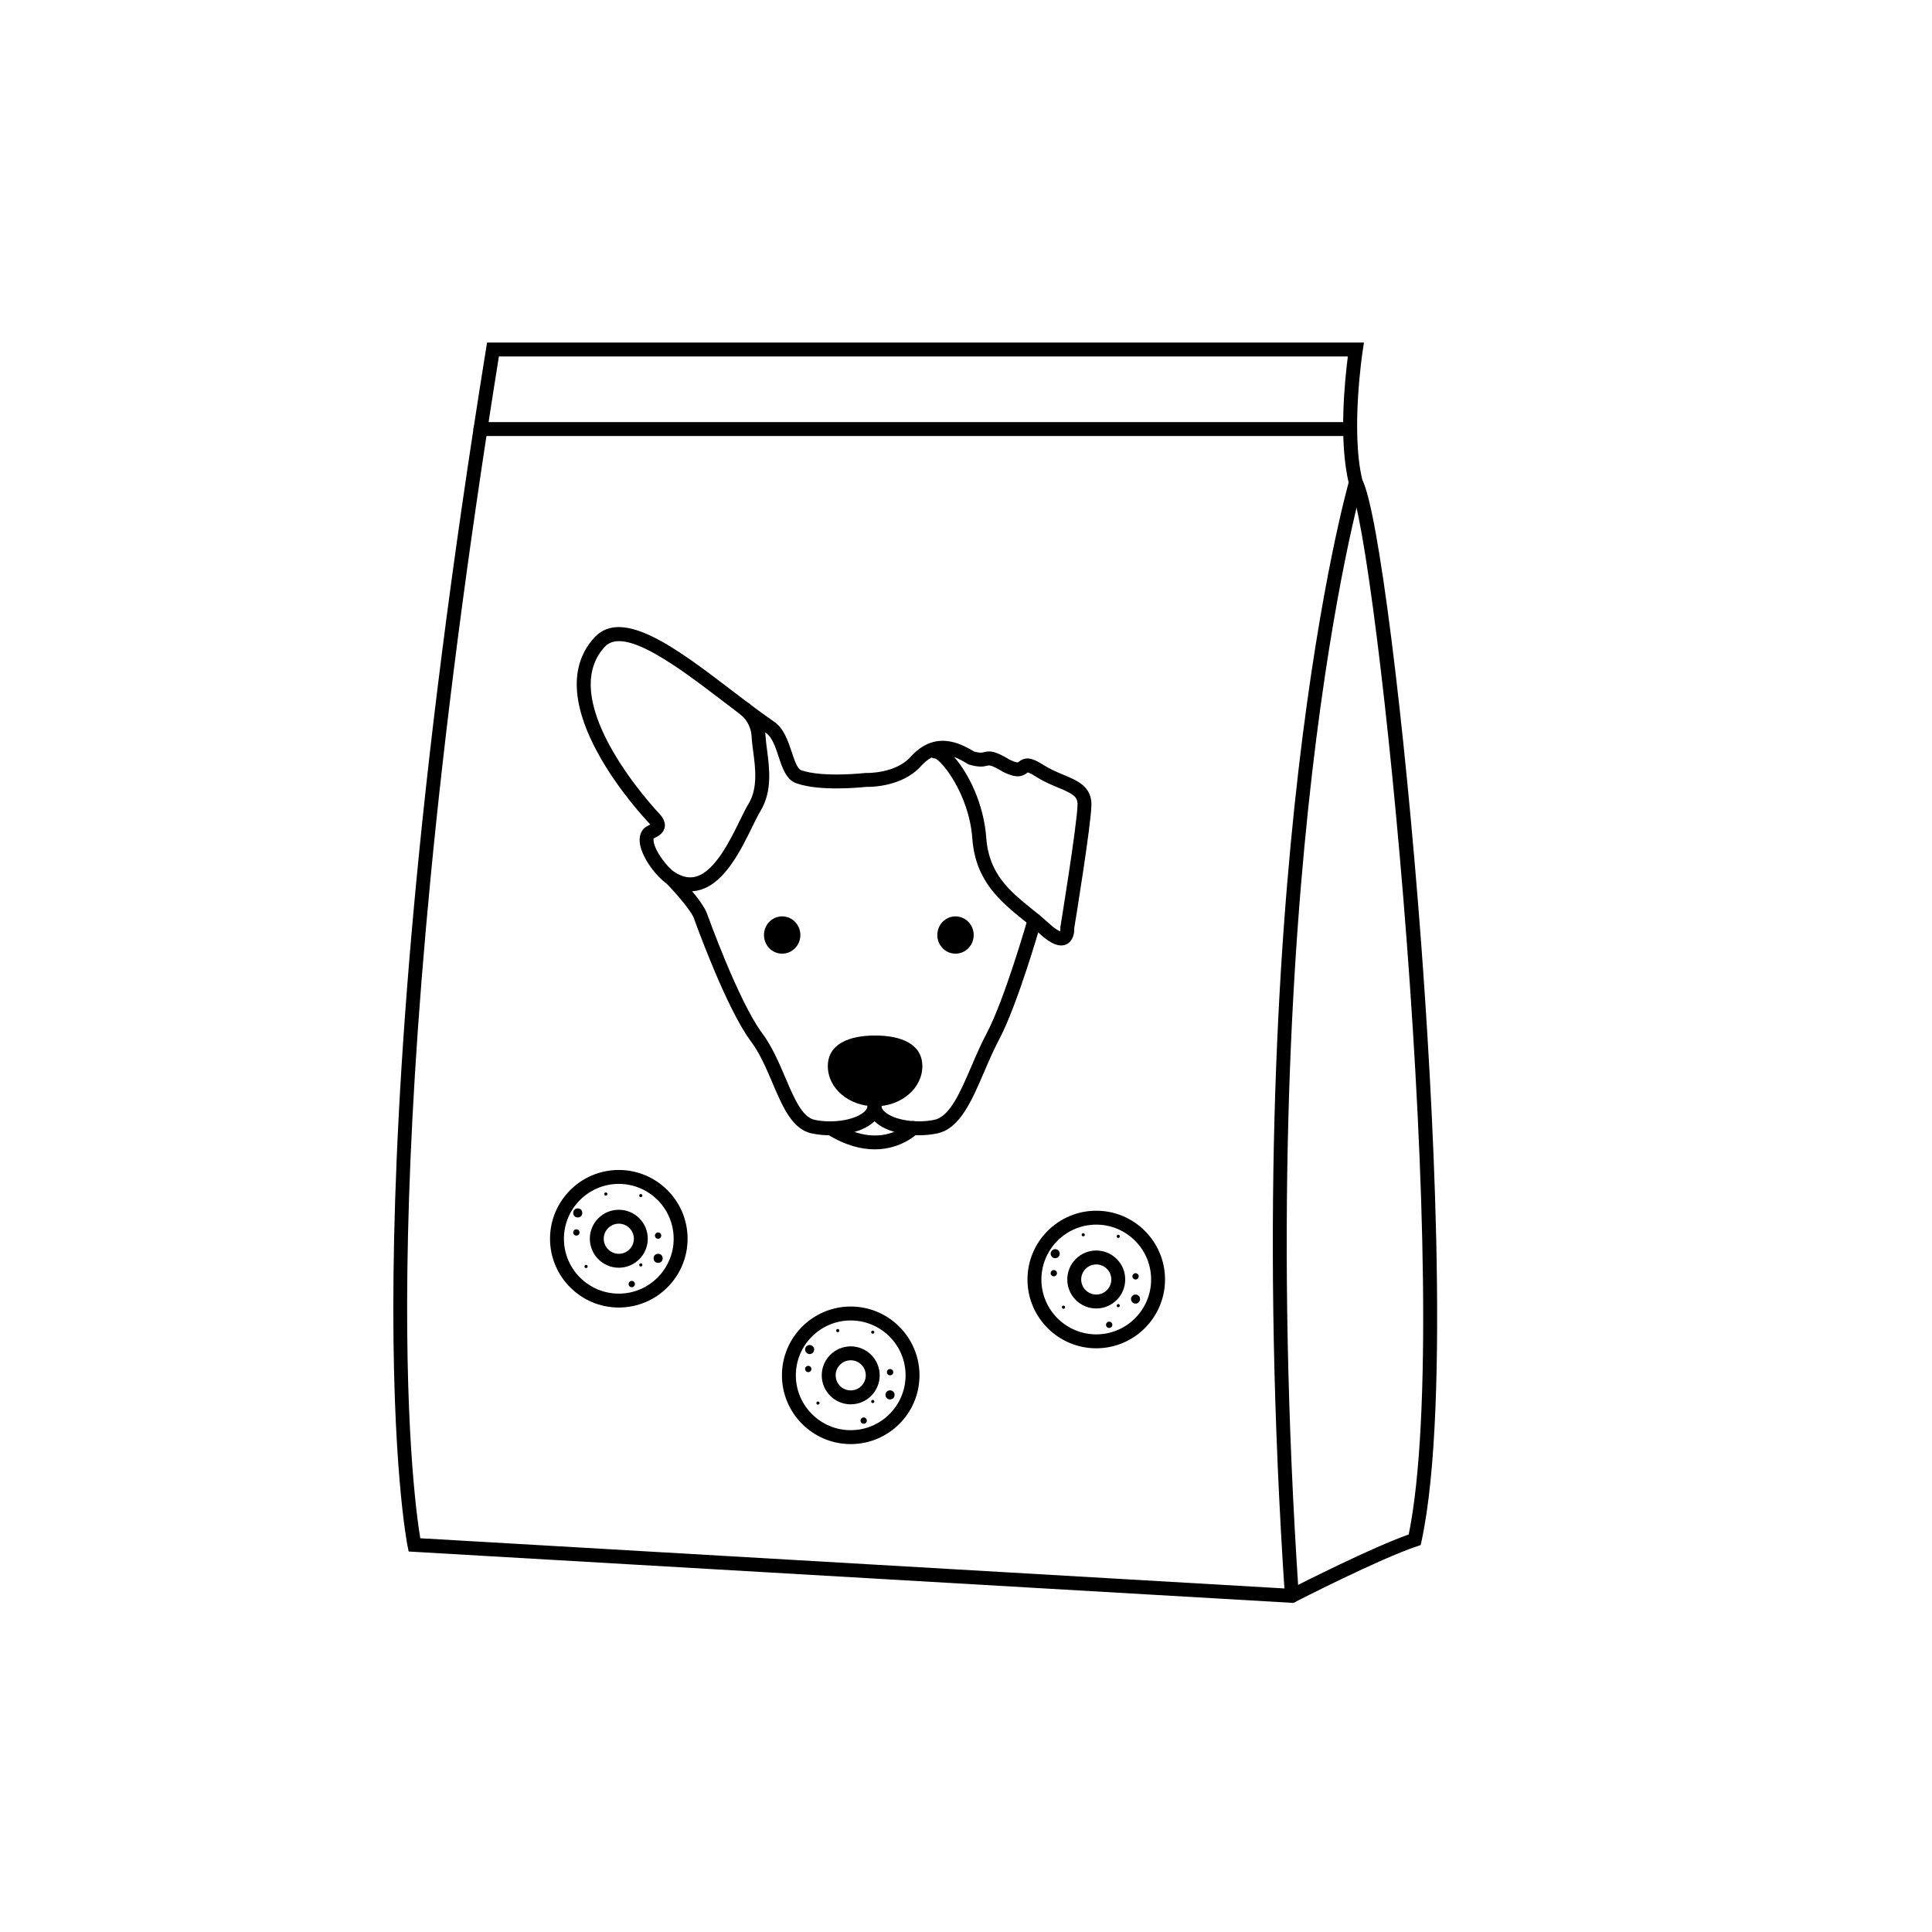<?xml version="1.0" encoding="UTF-8"?>
<!-- Uploaded to: ICON Repo, www.iconrepo.com, Generator: ICON Repo Mixer Tools -->
<svg fill="#000000" width="800px" height="800px" version="1.1" viewBox="144 144 512 512" xmlns="http://www.w3.org/2000/svg">
 <g>
  <path d="m486.75 568.79-0.504-0.031-233.94-13.594-0.289-1.379c-0.172-0.82-16.723-84.43 20.805-317.45l0.25-1.551h232.39l-0.328 2.125c-0.035 0.215-3.258 21.418-0.09 34.312 4.141 7.981 11.09 62.727 15.602 123.06 2.644 35.395 7.949 121.66 0.074 158.15l-0.223 1.027-0.996 0.332c-9.926 3.305-32.078 14.648-32.301 14.758zm-231.38-17.141 230.59 13.398c3.188-1.625 21.539-10.914 31.363-14.398 12.41-60.879-8.648-266.07-15.598-277.81l-0.199-0.488c-2.856-11.281-1.098-27.984-0.332-33.883l-224.98 0.004c-34.523 215.11-22.773 301.54-20.836 313.18z"/>
  <path d="m486.35 568.77c-0.961 0-1.773-0.746-1.836-1.719-12.762-191.15 16.727-294.63 17.027-295.66 0.285-0.977 1.312-1.539 2.289-1.25 0.977 0.285 1.539 1.309 1.25 2.285-0.297 1.016-29.602 103.95-16.887 294.38 0.066 1.016-0.699 1.895-1.715 1.961-0.043 0-0.086 0.004-0.129 0.004z"/>
  <path d="m363.38 426.55c0 5.875 5.613 10.637 12.527 10.637 6.918 0 12.523-4.762 12.523-10.637s-5.606-8.129-12.523-8.129c-6.914 0-12.527 2.254-12.527 8.129z"/>
  <path d="m346.46 391.79c0 2.731 2.156 4.941 4.82 4.941 2.664 0 4.824-2.211 4.824-4.941 0-2.731-2.16-4.941-4.824-4.941-2.66 0-4.82 2.215-4.82 4.941z"/>
  <path d="m363.98 444.86c-1.625 0-3.269-0.16-4.848-0.488-5.184-1.086-7.707-7.012-10.375-13.285-1.66-3.902-3.375-7.938-5.797-11.176-6.519-8.742-14.68-31.477-15.023-32.441-0.668-2.016-4.785-6.734-7.324-9.352-2.488-1.695-6.434-6.582-7.031-10.531-0.297-1.965 0.336-3.191 0.918-3.875 0.406-0.477 0.934-0.746 1.441-1.004 0.109-0.059 0.254-0.133 0.387-0.207-0.082-0.109-0.203-0.25-0.363-0.422-1.242-1.297-30.219-31.996-14.414-49.16 7.422-8.055 22.164 3.195 36.418 14.078 1.328 1.012 2.644 2.019 3.945 3 0.719 0.543 1.434 1.082 2.141 1.605 1.723 1.277 3.402 2.492 5.019 3.594 2.664 1.816 3.769 5.168 4.75 8.125 0.699 2.109 1.488 4.5 2.527 4.805 5.688 1.984 16.754 0.746 16.867 0.734l0.137-0.016 0.145 0.004c0.062 0.008 7.738 0.234 11.777-4.231 1.676-1.852 3.394-3.07 5.258-3.734 4.426-1.582 8.695 0.492 11.598 2.285 1.578 0.43 2.09 0.305 2.625 0.168 1.684-0.418 2.918-0.352 6.949 2.059 1.562 0.758 2.047 0.645 2.051 0.645 0.035-0.016 0.152-0.105 0.238-0.172 1.766-1.359 3.402-1.152 6.469 0.82 1.805 1.156 3.625 1.918 5.387 2.648 3.691 1.539 7.508 3.129 7.387 8.059-0.129 5.336-4.106 29.863-4.547 32.566 0.066 1.531-0.418 3.481-2.027 4.269-2.41 1.18-5.285-1.07-7.238-2.867-1.289-1.188-2.684-2.312-4.156-3.504-5.988-4.836-12.773-10.312-13.582-21.551-0.848-11.777-8.055-20.707-9.887-21.301-0.344-0.004-0.652-0.102-0.914-0.266-0.965 0.508-1.914 1.281-2.875 2.348-4.906 5.426-13.227 5.484-14.508 5.445-1.395 0.152-12.172 1.227-18.281-0.902-2.805-0.824-3.871-4.043-4.898-7.156-0.832-2.519-1.695-5.121-3.328-6.234-1.652-1.125-3.371-2.367-5.137-3.676-0.715-0.531-1.441-1.074-2.168-1.625-1.305-0.984-2.629-1.996-3.961-3.012-11.73-8.953-26.328-20.105-31.469-14.512-13.488 14.648 14.086 43.824 14.367 44.117 0.453 0.473 1.832 1.914 1.531 3.676-0.273 1.617-1.691 2.348-2.539 2.781-0.168 0.086-0.328 0.16-0.445 0.242 0.059-0.027-0.031 0.281 0.051 0.805 0.41 2.703 3.75 6.957 5.551 8.094l0.336 0.27c0.73 0.746 7.164 7.398 8.312 10.871 0.066 0.188 8.301 23.137 14.492 31.438 2.68 3.594 4.566 8.027 6.231 11.938 2.281 5.363 4.438 10.43 7.738 11.121 4.699 0.98 10.379 0.121 12.941-1.961 1.121-0.91 1.121-1.668 1.121-1.914 0-1.016 0.824-1.844 1.844-1.844s1.844 0.828 1.844 1.844c0 1.809-0.859 3.457-2.481 4.777-2.508 2.031-6.777 3.188-11.176 3.188zm32.879-100.25c3.781 4.293 7.856 12.355 8.512 21.434 0.695 9.641 6.293 14.16 12.219 18.949 1.453 1.176 2.961 2.391 4.34 3.66 1.668 1.535 2.606 2.008 3.023 2.156 0.047-0.227 0.074-0.543 0.055-0.793l-0.016-0.215 0.035-0.227c0.043-0.27 4.402-26.992 4.531-32.27 0.055-2.223-1.207-2.934-5.117-4.566-1.82-0.758-3.883-1.617-5.957-2.949-1.422-0.914-2-1.066-2.16-1.094 0.027 0.016-0.02 0.055-0.07 0.094-1.43 1.098-2.981 1.457-6.289-0.156-3.301-1.965-3.762-1.848-4.301-1.719-1.082 0.27-2.266 0.453-4.777-0.27l-0.469-0.211c-1.309-0.816-2.481-1.422-3.559-1.824z"/>
  <path d="m387.51 444.86c-4.394 0-8.664-1.156-11.172-3.195-1.621-1.32-2.481-2.969-2.481-4.777 0-1.016 0.824-1.844 1.844-1.844s1.844 0.828 1.844 1.844c0 0.25 0 1.004 1.121 1.914 2.559 2.078 8.242 2.938 12.938 1.961 4.117-0.859 6.898-7.344 9.844-14.211 1.238-2.887 2.519-5.875 3.981-8.613 4.82-9.059 10.91-30.398 10.973-30.613 0.277-0.977 1.301-1.547 2.277-1.27 0.98 0.277 1.547 1.297 1.27 2.277-0.254 0.891-6.258 21.938-11.266 31.34-1.387 2.602-2.637 5.516-3.844 8.332-3.336 7.773-6.484 15.109-12.48 16.363-1.582 0.336-3.223 0.492-4.848 0.492z"/>
  <path d="m402.04 391.79c0 2.731-2.164 4.941-4.824 4.941-2.664 0-4.82-2.211-4.82-4.941 0-2.731 2.156-4.941 4.82-4.941 2.66 0 4.824 2.215 4.824 4.941z"/>
  <path d="m375.8 448.59c-3.523 0-7.766-1.016-12.609-4.023-0.863-0.535-1.133-1.672-0.594-2.539 0.535-0.867 1.672-1.133 2.539-0.594 12.316 7.648 19.465 0.301 19.535 0.223 0.699-0.742 1.867-0.773 2.606-0.078 0.742 0.699 0.777 1.863 0.078 2.606-0.059 0.066-4.273 4.406-11.555 4.406z"/>
  <path d="m326.92 380.2c-2.012 0-4.055-0.652-6.106-1.953-0.859-0.547-1.113-1.684-0.57-2.543 0.547-0.859 1.684-1.113 2.543-0.57 2.031 1.285 3.887 1.668 5.68 1.16 5.012-1.414 8.977-9.504 11.602-14.855 0.867-1.773 1.621-3.305 2.312-4.445 2.504-4.117 1.797-9.5 1.227-13.82-0.184-1.41-0.359-2.742-0.418-3.945-0.188-3.863-2.918-5.856-3.031-5.938-0.824-0.59-1.023-1.734-0.441-2.562 0.586-0.832 1.719-1.035 2.551-0.457 0.176 0.121 4.324 3.059 4.606 8.781 0.051 1.051 0.219 2.312 0.391 3.644 0.645 4.898 1.445 10.992-1.73 16.219-0.605 1-1.324 2.461-2.152 4.152-3.086 6.297-7.312 14.922-13.91 16.781-0.84 0.23-1.691 0.352-2.551 0.352z"/>
  <path d="m501.81 259.55h-230.48c-1.02 0-1.844-0.824-1.844-1.844 0-1.02 0.824-1.844 1.844-1.844h230.48c1.02 0 1.844 0.824 1.844 1.844-0.004 1.02-0.828 1.844-1.844 1.844z"/>
  <path d="m307.99 490.51c-10.051 0-18.227-8.176-18.227-18.227s8.176-18.23 18.227-18.23 18.227 8.176 18.227 18.23c0 10.051-8.18 18.227-18.227 18.227zm0-32.766c-8.02 0-14.543 6.523-14.543 14.543 0 8.016 6.523 14.539 14.543 14.539 8.016 0 14.539-6.523 14.539-14.539 0-8.023-6.523-14.543-14.539-14.543z"/>
  <path d="m307.99 479.96c-4.234 0-7.68-3.445-7.68-7.68s3.445-7.68 7.68-7.68 7.68 3.445 7.68 7.68c-0.004 4.234-3.445 7.68-7.68 7.68zm0-11.672c-2.203 0-3.992 1.789-3.992 3.992 0 2.199 1.793 3.992 3.992 3.992s3.992-1.789 3.992-3.992-1.793-3.992-3.992-3.992z"/>
  <path d="m312.26 484.29c0 0.461-0.375 0.836-0.836 0.836s-0.836-0.375-0.836-0.836c0-0.461 0.375-0.836 0.836-0.836s0.836 0.375 0.836 0.836z"/>
  <path d="m297.58 470.61c0 1.113-1.668 1.113-1.668 0s1.668-1.113 1.668 0"/>
  <path d="m319.24 471.45c0 0.461-0.375 0.836-0.836 0.836s-0.836-0.375-0.836-0.836c0-0.461 0.375-0.836 0.836-0.836s0.836 0.375 0.836 0.836z"/>
  <path d="m298.31 465.44c0 1.602-2.398 1.602-2.398 0 0-1.602 2.398-1.602 2.398 0"/>
  <path d="m319.61 477.47c0 1.602-2.402 1.602-2.402 0s2.402-1.602 2.402 0"/>
  <path d="m299.73 479.63c0 0.559-0.84 0.559-0.84 0 0-0.562 0.84-0.562 0.84 0"/>
  <path d="m314.24 460.84c0 0.234-0.188 0.422-0.422 0.422-0.23 0-0.422-0.188-0.422-0.422 0-0.23 0.188-0.418 0.422-0.418 0.234 0 0.422 0.188 0.422 0.418z"/>
  <path d="m314.24 479.21c0 0.562-0.84 0.562-0.84 0 0-0.559 0.84-0.559 0.84 0"/>
  <path d="m304.96 460.43c0 0.559-0.84 0.559-0.84 0 0-0.559 0.84-0.559 0.84 0"/>
  <path d="m434.52 501.31c-10.051 0-18.227-8.176-18.227-18.227s8.176-18.23 18.227-18.23 18.227 8.18 18.227 18.23c-0.004 10.051-8.18 18.227-18.227 18.227zm0-32.77c-8.02 0-14.539 6.523-14.539 14.543 0 8.016 6.523 14.539 14.539 14.539s14.539-6.523 14.539-14.539c0-8.02-6.523-14.543-14.539-14.543z"/>
  <path d="m434.52 490.76c-4.234 0-7.68-3.445-7.68-7.68s3.445-7.684 7.68-7.684 7.676 3.449 7.676 7.684-3.445 7.68-7.676 7.68zm0-11.672c-2.203 0-3.992 1.789-3.992 3.992 0 2.199 1.793 3.992 3.992 3.992s3.992-1.793 3.992-3.992c-0.004-2.203-1.793-3.992-3.992-3.992z"/>
  <path d="m438.78 495.09c0 0.461-0.375 0.836-0.836 0.836-0.461 0-0.836-0.375-0.836-0.836 0-0.461 0.375-0.836 0.836-0.836 0.465 0 0.836 0.375 0.836 0.836z"/>
  <path d="m424.11 481.41c0 0.461-0.375 0.836-0.836 0.836-0.461 0-0.836-0.375-0.836-0.836 0-0.461 0.375-0.836 0.836-0.836 0.461 0.004 0.836 0.379 0.836 0.836z"/>
  <path d="m445.77 482.25c0 0.461-0.375 0.836-0.836 0.836-0.461 0-0.836-0.375-0.836-0.836 0-0.457 0.375-0.836 0.836-0.836 0.461 0 0.836 0.375 0.836 0.836z"/>
  <path d="m424.84 476.24c0 0.66-0.539 1.199-1.199 1.199-0.66 0-1.199-0.539-1.199-1.199 0-0.664 0.539-1.199 1.199-1.199 0.66 0 1.199 0.535 1.199 1.199z"/>
  <path d="m446.13 488.27c0 0.66-0.539 1.199-1.199 1.199s-1.199-0.539-1.199-1.199c0-0.664 0.539-1.199 1.199-1.199 0.664 0 1.199 0.535 1.199 1.199z"/>
  <path d="m426.25 490.43c0 0.23-0.188 0.418-0.422 0.418-0.23 0-0.418-0.188-0.418-0.418 0-0.234 0.188-0.422 0.418-0.422 0.234-0.004 0.422 0.188 0.422 0.422z"/>
  <path d="m440.77 471.64c0 0.234-0.188 0.418-0.422 0.418-0.23 0-0.418-0.188-0.418-0.418s0.188-0.418 0.418-0.418c0.234 0 0.422 0.188 0.422 0.418z"/>
  <path d="m440.77 490.01c0 0.23-0.188 0.422-0.422 0.422-0.23 0-0.418-0.191-0.418-0.422 0-0.23 0.188-0.422 0.418-0.422 0.234 0.004 0.422 0.195 0.422 0.422z"/>
  <path d="m431.49 471.23c0 0.23-0.191 0.418-0.422 0.418-0.23 0-0.422-0.188-0.422-0.418 0-0.234 0.191-0.422 0.422-0.422 0.23 0 0.422 0.188 0.422 0.422z"/>
  <path d="m369.45 526.7c-10.051 0-18.227-8.176-18.227-18.227 0-10.051 8.176-18.23 18.227-18.23s18.227 8.176 18.227 18.23c0 10.051-8.176 18.227-18.227 18.227zm0-32.766c-8.02 0-14.543 6.523-14.543 14.539 0 8.016 6.523 14.539 14.543 14.539 8.016 0 14.539-6.523 14.539-14.539 0-8.02-6.523-14.539-14.539-14.539z"/>
  <path d="m369.45 516.16c-4.234 0-7.68-3.445-7.68-7.68 0-4.234 3.445-7.68 7.68-7.68s7.68 3.445 7.68 7.68c-0.004 4.234-3.445 7.68-7.68 7.68zm0-11.672c-2.203 0-3.992 1.789-3.992 3.992 0 2.199 1.793 3.992 3.992 3.992s3.992-1.789 3.992-3.992c0-2.199-1.793-3.992-3.992-3.992z"/>
  <path d="m373.72 520.48c0 0.461-0.375 0.836-0.836 0.836-0.461 0-0.836-0.375-0.836-0.836 0-0.457 0.375-0.836 0.836-0.836 0.465 0.004 0.836 0.379 0.836 0.836z"/>
  <path d="m359.04 506.8c0 0.461-0.375 0.836-0.836 0.836-0.461 0-0.836-0.375-0.836-0.836 0-0.461 0.375-0.836 0.836-0.836 0.461 0.004 0.836 0.379 0.836 0.836z"/>
  <path d="m380.71 507.64c0 1.113-1.668 1.113-1.668 0s1.668-1.113 1.668 0"/>
  <path d="m359.77 501.64c0 0.664-0.539 1.203-1.203 1.203-0.66 0-1.199-0.539-1.199-1.203 0-0.66 0.539-1.199 1.199-1.199 0.664 0 1.203 0.539 1.203 1.199z"/>
  <path d="m381.07 513.66c0 1.602-2.402 1.602-2.402 0 0-1.602 2.402-1.602 2.402 0"/>
  <path d="m361.19 515.83c0 0.234-0.191 0.418-0.422 0.418s-0.422-0.188-0.422-0.418 0.191-0.418 0.422-0.418c0.234-0.004 0.422 0.184 0.422 0.418z"/>
  <path d="m375.71 497.04c0 0.23-0.188 0.422-0.422 0.422-0.23 0-0.418-0.188-0.418-0.422 0-0.23 0.188-0.418 0.418-0.418 0.234 0 0.422 0.191 0.422 0.418z"/>
  <path d="m375.71 515.41c0 0.23-0.188 0.418-0.422 0.418-0.23 0-0.418-0.188-0.418-0.418 0-0.234 0.188-0.422 0.418-0.422 0.234 0.004 0.422 0.191 0.422 0.422z"/>
  <path d="m366.43 496.62c0 0.234-0.191 0.418-0.422 0.418s-0.422-0.188-0.422-0.418c0-0.23 0.191-0.418 0.422-0.418s0.422 0.188 0.422 0.418z"/>
 </g>
</svg>